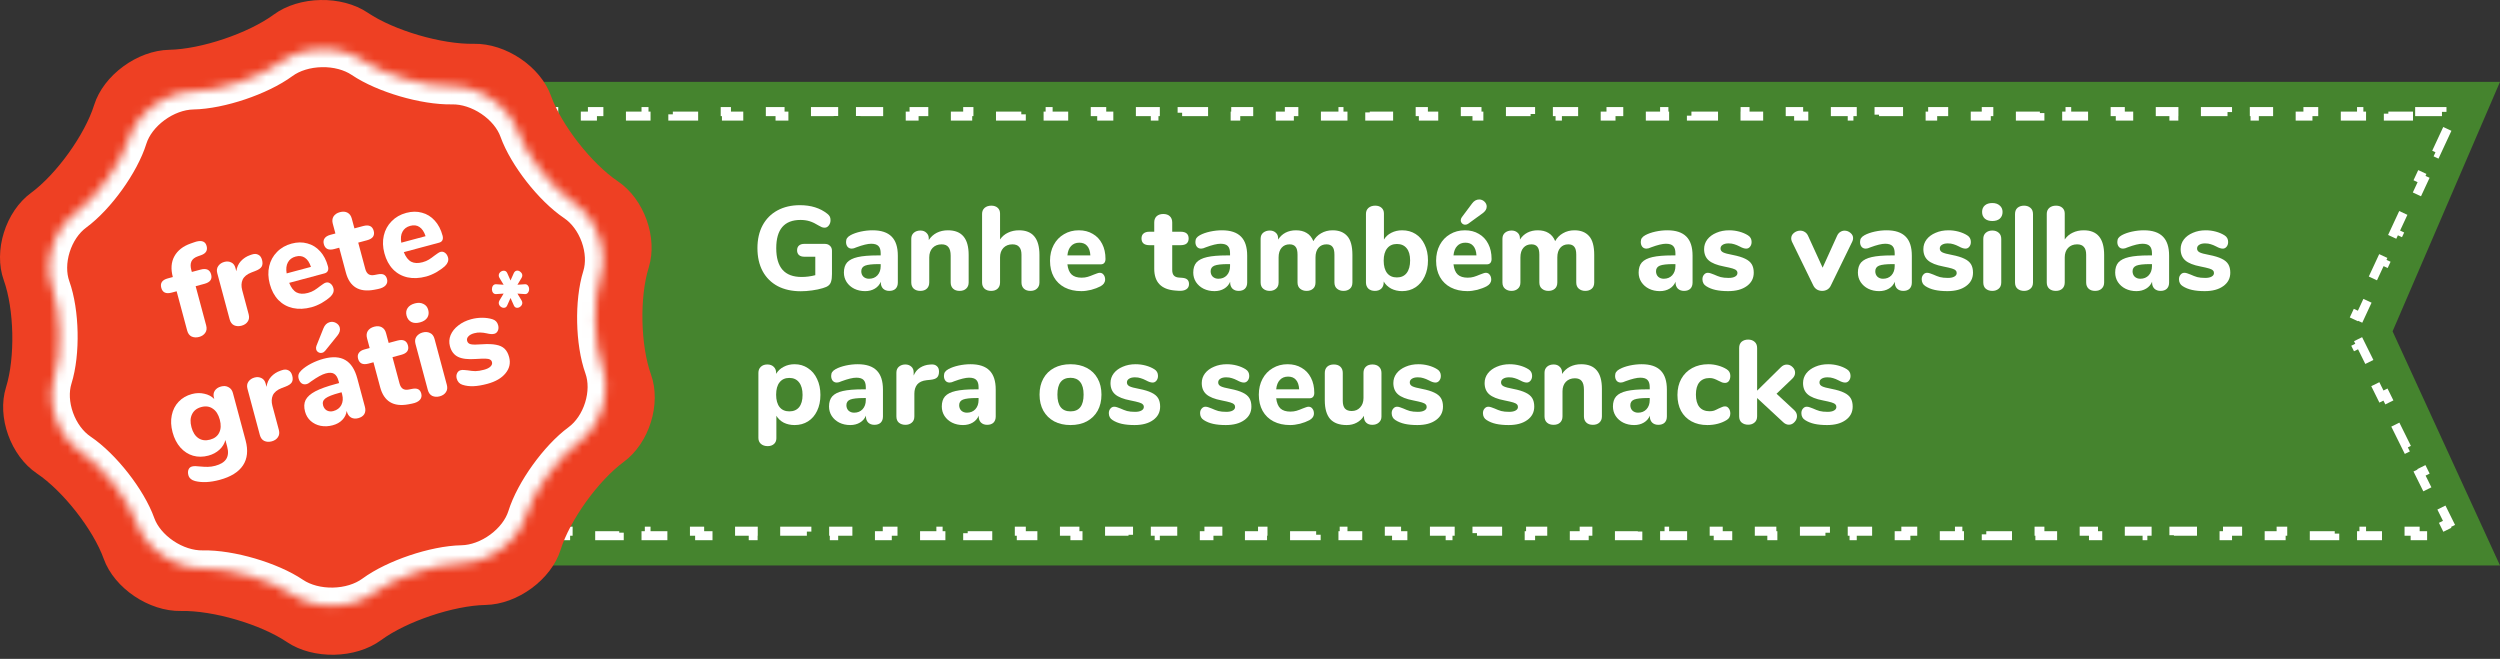 <svg width="277" height="73" viewBox="0 0 277 73" fill="none" xmlns="http://www.w3.org/2000/svg">
<rect x="0" y="0" width="277" height="73" fill="#333333" stroke="none"/>
<path d="M32.152 9.068H277L265.098 36.712L277 62.655H32.152V9.068Z" fill="#45842E"/>
<path d="M267.599 12.366H270.569V12.866H271.27L270.896 13.671L271.35 13.881L269.942 16.912L269.489 16.701L268.081 19.731L268.534 19.942L267.127 22.972L266.673 22.761L265.266 25.791L265.719 26.002L264.311 29.032L263.858 28.822L262.45 31.852L262.904 32.062L261.496 35.093L261.043 34.882L260.339 36.397L260.238 36.614L260.344 36.83L261.048 38.251L261.496 38.029L262.904 40.873L262.456 41.095L263.863 43.939L264.311 43.717L265.719 46.561L265.271 46.782L266.679 49.626L267.127 49.404L268.534 52.248L268.086 52.47L269.494 55.313L269.942 55.092L271.35 57.935L270.902 58.157L271.248 58.857H270.568V59.357H267.599V58.857H264.629V59.357H261.659V58.857H258.689V59.357H255.719V58.857H252.749V59.357H249.779V58.857H246.809V59.357H243.839V58.857H240.869V59.357H237.899V58.857H234.929V59.357H231.959V58.857H228.989V59.357H226.019V58.857H223.049V59.357H220.079V58.857H217.109V59.357H214.139V58.857H211.169V59.357H208.199V58.857H205.229V59.357H202.259V58.857H199.289V59.357H196.319V58.857H193.349V59.357H190.379V58.857H187.409V59.357H184.439V58.857H181.469V59.357H178.499V58.857H175.529V59.357H172.559V58.857H169.589V59.357H166.62V58.857H163.65V59.357H160.68V58.857H157.71V59.357H154.74V58.857H151.77V59.357H148.8V58.857H145.83V59.357H142.86V58.857H139.89V59.357H136.92V58.857H133.95V59.357H130.98V58.857H128.01V59.357H125.04V58.857H122.07V59.357H119.1V58.857H116.13V59.357H113.16V58.857H110.19V59.357H107.22V58.857H104.25V59.357H101.28V58.857H98.31V59.357H95.34V58.857H92.37V59.357H89.4V58.857H86.43V59.357H83.46V58.857H80.49V59.357H77.52V58.857H74.55V59.357H71.58V58.857H68.611V59.357H65.641V58.857H62.67V59.357H59.701V58.857H56.731V59.357H53.761V58.857H50.791V59.357H47.821V58.857H44.851V59.357H41.881V58.857H40.896V57.889H40.396V54.952H40.896V52.015H40.396V49.078H40.896V46.141H40.396V43.204H40.896V40.267H40.396V37.33H40.896V34.393H40.396V31.456H40.896V28.519H40.396V25.582H40.896V22.645H40.396V19.709H40.896V16.772H40.396V13.835H40.896V12.866H41.881V12.366H44.851V12.866H47.821V12.366H50.791V12.866H53.761V12.366H56.731V12.866H59.701V12.366H62.671V12.866H65.641V12.366H68.611V12.866H71.581V12.366H74.55V12.866H77.52V12.366H80.49V12.866H83.46V12.366H86.43V12.866H89.4V12.366H92.37V12.866H95.34V12.366H98.31V12.866H101.28V12.366H104.25V12.866H107.22V12.366H110.19V12.866H113.16V12.366H116.13V12.866H119.1V12.366H122.07V12.866H125.04V12.366H128.01V12.866H130.98V12.366H133.95V12.866H136.92V12.366H139.89V12.866H142.86V12.366H145.83V12.866H148.8V12.366H151.77V12.866H154.74V12.366H157.71V12.866H160.68V12.366H163.65V12.866H166.62V12.366H169.589V12.866H172.559V12.366H175.529V12.866H178.499V12.366H181.469V12.866H184.439V12.366H187.409V12.866H190.379V12.366H193.349V12.866H196.319V12.366H199.289V12.866H202.259V12.366H205.229V12.866H208.199V12.366H211.169V12.866H214.139V12.366H217.109V12.866H220.079V12.366H223.049V12.866H226.019V12.366H228.989V12.866H231.959V12.366H234.929V12.866H237.899V12.366H240.869V12.866H243.839V12.366H246.809V12.866H249.779V12.366H252.749V12.866H255.719V12.366H258.689V12.866H261.659V12.366H264.629V12.866H267.599V12.366Z" stroke="white" stroke-dasharray="3 3"/>
<path d="M91.377 27.021C91.623 27.021 91.817 27.091 91.957 27.232C92.107 27.364 92.182 27.548 92.182 27.786V30.358C92.182 30.71 92.151 30.982 92.089 31.176C92.037 31.369 91.94 31.523 91.799 31.637C91.659 31.752 91.447 31.848 91.166 31.927C90.823 32.033 90.427 32.117 89.979 32.178C89.539 32.24 89.121 32.27 88.726 32.27C87.741 32.27 86.888 32.081 86.167 31.703C85.446 31.316 84.892 30.767 84.505 30.054C84.118 29.333 83.924 28.48 83.924 27.495C83.924 26.528 84.114 25.688 84.492 24.976C84.879 24.255 85.428 23.701 86.14 23.314C86.853 22.927 87.684 22.734 88.633 22.734C89.856 22.734 90.867 23.05 91.667 23.683C91.799 23.789 91.891 23.895 91.944 24C91.997 24.105 92.023 24.237 92.023 24.396C92.023 24.624 91.957 24.822 91.826 24.989C91.702 25.148 91.553 25.227 91.377 25.227C91.263 25.227 91.157 25.209 91.061 25.174C90.972 25.139 90.863 25.082 90.731 25.003C90.361 24.774 90.023 24.611 89.715 24.514C89.407 24.418 89.069 24.369 88.699 24.369C86.906 24.369 86.008 25.411 86.008 27.495C86.008 28.568 86.242 29.369 86.708 29.896C87.174 30.424 87.877 30.688 88.818 30.688C89.328 30.688 89.834 30.622 90.335 30.49V28.445H89.121C88.867 28.445 88.669 28.384 88.528 28.261C88.387 28.137 88.317 27.962 88.317 27.733C88.317 27.504 88.387 27.328 88.528 27.205C88.669 27.082 88.867 27.021 89.121 27.021H91.377Z" fill="white"/>
<path d="M96.683 25.517C97.633 25.517 98.337 25.75 98.794 26.216C99.251 26.673 99.48 27.377 99.48 28.326V31.308C99.48 31.598 99.396 31.826 99.229 31.993C99.062 32.152 98.829 32.231 98.53 32.231C98.249 32.231 98.02 32.147 97.844 31.98C97.677 31.804 97.594 31.58 97.594 31.308V31.215C97.462 31.541 97.242 31.796 96.934 31.98C96.626 32.165 96.266 32.257 95.852 32.257C95.413 32.257 95.013 32.169 94.652 31.993C94.3 31.818 94.019 31.571 93.808 31.255C93.606 30.938 93.504 30.587 93.504 30.2C93.504 29.725 93.623 29.351 93.861 29.078C94.107 28.806 94.498 28.608 95.034 28.485C95.571 28.362 96.305 28.3 97.237 28.3H97.58V28.063C97.58 27.693 97.497 27.425 97.33 27.258C97.171 27.091 96.903 27.007 96.525 27.007C96.147 27.007 95.602 27.139 94.889 27.403C94.687 27.5 94.516 27.548 94.375 27.548C94.181 27.548 94.028 27.482 93.913 27.35C93.799 27.21 93.742 27.029 93.742 26.81C93.742 26.634 93.781 26.489 93.861 26.374C93.94 26.26 94.067 26.154 94.243 26.058C94.551 25.891 94.925 25.759 95.364 25.662C95.813 25.565 96.252 25.517 96.683 25.517ZM96.288 30.885C96.674 30.885 96.987 30.758 97.224 30.503C97.462 30.239 97.58 29.901 97.58 29.487V29.263H97.356C96.644 29.263 96.142 29.32 95.852 29.434C95.571 29.549 95.43 29.756 95.43 30.054C95.43 30.301 95.509 30.503 95.668 30.661C95.835 30.811 96.041 30.885 96.288 30.885Z" fill="white"/>
<path d="M105.032 25.517C105.805 25.517 106.381 25.746 106.76 26.203C107.138 26.651 107.327 27.333 107.327 28.247V31.294C107.327 31.584 107.234 31.813 107.05 31.98C106.874 32.147 106.632 32.231 106.324 32.231C106.016 32.231 105.775 32.147 105.599 31.98C105.423 31.813 105.335 31.584 105.335 31.294V28.34C105.335 27.9 105.251 27.579 105.084 27.377C104.926 27.174 104.675 27.073 104.332 27.073C103.919 27.073 103.585 27.205 103.33 27.469C103.084 27.733 102.961 28.085 102.961 28.524V31.294C102.961 31.584 102.873 31.813 102.697 31.98C102.521 32.147 102.279 32.231 101.971 32.231C101.664 32.231 101.417 32.147 101.233 31.98C101.057 31.813 100.969 31.584 100.969 31.294V26.453C100.969 26.181 101.061 25.961 101.246 25.794C101.439 25.627 101.686 25.543 101.985 25.543C102.257 25.543 102.477 25.627 102.644 25.794C102.82 25.952 102.908 26.159 102.908 26.414V26.599C103.137 26.247 103.431 25.979 103.792 25.794C104.161 25.609 104.574 25.517 105.032 25.517Z" fill="white"/>
<path d="M112.916 25.517C114.42 25.517 115.171 26.427 115.171 28.247V31.294C115.171 31.584 115.079 31.813 114.894 31.98C114.719 32.147 114.477 32.231 114.169 32.231C113.861 32.231 113.619 32.147 113.443 31.98C113.268 31.813 113.18 31.584 113.18 31.294V28.221C113.18 27.834 113.096 27.548 112.929 27.364C112.771 27.17 112.52 27.073 112.177 27.073C111.764 27.073 111.43 27.205 111.175 27.469C110.929 27.733 110.805 28.085 110.805 28.524V31.294C110.805 31.584 110.717 31.813 110.542 31.98C110.366 32.147 110.124 32.231 109.816 32.231C109.508 32.231 109.262 32.147 109.077 31.98C108.902 31.813 108.814 31.584 108.814 31.294V23.697C108.814 23.424 108.906 23.204 109.091 23.037C109.284 22.87 109.535 22.787 109.842 22.787C110.133 22.787 110.366 22.866 110.542 23.024C110.717 23.182 110.805 23.393 110.805 23.657V26.533C111.034 26.198 111.329 25.948 111.689 25.781C112.05 25.605 112.459 25.517 112.916 25.517Z" fill="white"/>
<path d="M121.855 30.226C122.031 30.226 122.172 30.296 122.277 30.437C122.392 30.578 122.449 30.758 122.449 30.978C122.449 31.127 122.405 31.268 122.317 31.4C122.229 31.523 122.106 31.628 121.948 31.716C121.649 31.875 121.301 32.007 120.906 32.112C120.51 32.209 120.145 32.257 119.811 32.257C119.107 32.257 118.492 32.121 117.964 31.848C117.445 31.576 117.045 31.189 116.764 30.688C116.482 30.178 116.342 29.58 116.342 28.894C116.342 28.234 116.478 27.649 116.751 27.139C117.023 26.629 117.401 26.234 117.885 25.952C118.369 25.662 118.918 25.517 119.534 25.517C120.123 25.517 120.637 25.649 121.077 25.913C121.526 26.168 121.873 26.537 122.119 27.021C122.365 27.495 122.489 28.054 122.489 28.696C122.489 28.889 122.44 29.039 122.343 29.144C122.256 29.241 122.128 29.289 121.961 29.289H118.268C118.329 29.808 118.487 30.186 118.742 30.424C118.997 30.652 119.362 30.767 119.837 30.767C120.092 30.767 120.321 30.736 120.523 30.674C120.725 30.613 120.95 30.529 121.196 30.424C121.319 30.371 121.438 30.327 121.552 30.292C121.666 30.248 121.767 30.226 121.855 30.226ZM119.587 26.889C119.209 26.889 118.905 27.012 118.676 27.258C118.448 27.495 118.312 27.843 118.268 28.3H120.813C120.787 27.834 120.668 27.482 120.457 27.245C120.255 27.007 119.965 26.889 119.587 26.889Z" fill="white"/>
<path d="M130.977 30.78C131.24 30.797 131.434 30.863 131.557 30.978C131.68 31.092 131.742 31.259 131.742 31.479C131.742 31.734 131.641 31.927 131.438 32.059C131.236 32.191 130.946 32.244 130.568 32.218L130.198 32.191C128.659 32.068 127.89 31.264 127.89 29.777V27.166H127.362C127.072 27.166 126.852 27.104 126.703 26.981C126.553 26.849 126.479 26.665 126.479 26.427C126.479 26.181 126.553 25.996 126.703 25.873C126.852 25.741 127.072 25.675 127.362 25.675H127.89V24.646C127.89 24.356 127.978 24.128 128.154 23.96C128.339 23.793 128.585 23.71 128.893 23.71C129.2 23.71 129.442 23.793 129.618 23.96C129.794 24.128 129.882 24.356 129.882 24.646V25.675H130.805C131.403 25.675 131.702 25.926 131.702 26.427C131.702 26.665 131.627 26.849 131.478 26.981C131.328 27.104 131.104 27.166 130.805 27.166H129.882V29.922C129.882 30.186 129.943 30.389 130.066 30.529C130.19 30.661 130.37 30.736 130.607 30.753L130.977 30.78Z" fill="white"/>
<path d="M135.392 25.517C136.341 25.517 137.045 25.75 137.502 26.216C137.959 26.673 138.188 27.377 138.188 28.326V31.308C138.188 31.598 138.105 31.826 137.937 31.993C137.77 32.152 137.537 32.231 137.238 32.231C136.957 32.231 136.728 32.147 136.552 31.98C136.385 31.804 136.302 31.58 136.302 31.308V31.215C136.17 31.541 135.95 31.796 135.642 31.98C135.335 32.165 134.974 32.257 134.561 32.257C134.121 32.257 133.721 32.169 133.36 31.993C133.009 31.818 132.727 31.571 132.516 31.255C132.314 30.938 132.213 30.587 132.213 30.2C132.213 29.725 132.332 29.351 132.569 29.078C132.815 28.806 133.206 28.608 133.743 28.485C134.279 28.362 135.014 28.3 135.946 28.3H136.289V28.063C136.289 27.693 136.205 27.425 136.038 27.258C135.88 27.091 135.612 27.007 135.233 27.007C134.855 27.007 134.31 27.139 133.598 27.403C133.396 27.5 133.224 27.548 133.083 27.548C132.89 27.548 132.736 27.482 132.622 27.35C132.507 27.21 132.45 27.029 132.45 26.81C132.45 26.634 132.49 26.489 132.569 26.374C132.648 26.26 132.776 26.154 132.951 26.058C133.259 25.891 133.633 25.759 134.073 25.662C134.521 25.565 134.961 25.517 135.392 25.517ZM134.996 30.885C135.383 30.885 135.695 30.758 135.933 30.503C136.17 30.239 136.289 29.901 136.289 29.487V29.263H136.064C135.352 29.263 134.851 29.32 134.561 29.434C134.279 29.549 134.139 29.756 134.139 30.054C134.139 30.301 134.218 30.503 134.376 30.661C134.543 30.811 134.75 30.885 134.996 30.885Z" fill="white"/>
<path d="M147.658 25.517C148.361 25.517 148.902 25.732 149.28 26.163C149.658 26.585 149.847 27.28 149.847 28.247V31.294C149.847 31.602 149.755 31.835 149.57 31.993C149.385 32.152 149.148 32.231 148.858 32.231C148.576 32.231 148.339 32.152 148.146 31.993C147.952 31.835 147.855 31.602 147.855 31.294V28.221C147.855 27.799 147.781 27.504 147.631 27.337C147.49 27.161 147.271 27.073 146.972 27.073C146.602 27.073 146.308 27.201 146.088 27.456C145.868 27.711 145.758 28.067 145.758 28.524V31.294C145.758 31.602 145.666 31.835 145.481 31.993C145.296 32.152 145.059 32.231 144.769 32.231C144.487 32.231 144.25 32.152 144.057 31.993C143.863 31.835 143.766 31.602 143.766 31.294V28.221C143.766 27.799 143.692 27.504 143.542 27.337C143.401 27.161 143.182 27.073 142.883 27.073C142.513 27.073 142.219 27.201 141.999 27.456C141.779 27.711 141.669 28.067 141.669 28.524V31.294C141.669 31.602 141.572 31.835 141.379 31.993C141.194 32.152 140.961 32.231 140.68 32.231C140.398 32.231 140.161 32.152 139.967 31.993C139.774 31.835 139.677 31.602 139.677 31.294V26.453C139.677 26.163 139.774 25.939 139.967 25.781C140.17 25.622 140.412 25.543 140.693 25.543C140.957 25.543 141.177 25.622 141.352 25.781C141.528 25.93 141.616 26.141 141.616 26.414V26.546C141.827 26.212 142.1 25.957 142.434 25.781C142.777 25.605 143.164 25.517 143.595 25.517C144.061 25.517 144.452 25.614 144.769 25.807C145.094 25.992 145.345 26.295 145.521 26.717C145.723 26.348 146.009 26.058 146.378 25.847C146.756 25.627 147.183 25.517 147.658 25.517Z" fill="white"/>
<path d="M155.358 25.517C155.92 25.517 156.417 25.653 156.848 25.926C157.279 26.198 157.613 26.59 157.851 27.1C158.097 27.601 158.22 28.186 158.22 28.854C158.22 29.522 158.097 30.116 157.851 30.635C157.613 31.145 157.275 31.545 156.835 31.835C156.404 32.117 155.912 32.257 155.358 32.257C154.909 32.257 154.505 32.165 154.144 31.98C153.784 31.787 153.507 31.523 153.313 31.189V31.294C153.313 31.576 153.225 31.804 153.049 31.98C152.873 32.147 152.636 32.231 152.337 32.231C152.038 32.231 151.796 32.147 151.612 31.98C151.436 31.804 151.348 31.576 151.348 31.294V23.697C151.348 23.424 151.44 23.204 151.625 23.037C151.818 22.87 152.069 22.787 152.377 22.787C152.667 22.787 152.9 22.866 153.076 23.024C153.252 23.182 153.34 23.393 153.34 23.657V26.546C153.533 26.22 153.806 25.97 154.157 25.794C154.518 25.609 154.918 25.517 155.358 25.517ZM154.777 30.74C155.243 30.74 155.604 30.578 155.859 30.252C156.114 29.918 156.241 29.452 156.241 28.854C156.241 28.265 156.114 27.817 155.859 27.509C155.604 27.192 155.243 27.034 154.777 27.034C154.311 27.034 153.951 27.197 153.696 27.522C153.441 27.838 153.313 28.291 153.313 28.881C153.313 29.479 153.441 29.94 153.696 30.265C153.951 30.582 154.311 30.74 154.777 30.74Z" fill="white"/>
<path d="M164.634 30.226C164.81 30.226 164.951 30.296 165.056 30.437C165.171 30.578 165.228 30.758 165.228 30.978C165.228 31.127 165.184 31.268 165.096 31.4C165.008 31.523 164.885 31.628 164.727 31.716C164.428 31.875 164.08 32.007 163.685 32.112C163.289 32.209 162.924 32.257 162.59 32.257C161.886 32.257 161.271 32.121 160.743 31.848C160.224 31.576 159.824 31.189 159.543 30.688C159.261 30.178 159.121 29.58 159.121 28.894C159.121 28.234 159.257 27.649 159.53 27.139C159.802 26.629 160.18 26.234 160.664 25.952C161.148 25.662 161.697 25.517 162.313 25.517C162.902 25.517 163.416 25.649 163.856 25.913C164.305 26.168 164.652 26.537 164.898 27.021C165.144 27.495 165.267 28.054 165.267 28.696C165.267 28.889 165.219 29.039 165.122 29.144C165.034 29.241 164.907 29.289 164.74 29.289H161.046C161.108 29.808 161.266 30.186 161.521 30.424C161.776 30.652 162.141 30.767 162.616 30.767C162.871 30.767 163.1 30.736 163.302 30.674C163.504 30.613 163.729 30.529 163.975 30.424C164.098 30.371 164.217 30.327 164.331 30.292C164.445 30.248 164.546 30.226 164.634 30.226ZM162.366 26.889C161.987 26.889 161.684 27.012 161.455 27.258C161.227 27.495 161.09 27.843 161.046 28.3H163.592C163.566 27.834 163.447 27.482 163.236 27.245C163.034 27.007 162.744 26.889 162.366 26.889ZM162.695 24.778C162.59 24.857 162.475 24.897 162.352 24.897C162.212 24.897 162.093 24.849 161.996 24.752C161.899 24.655 161.851 24.541 161.851 24.409C161.851 24.295 161.891 24.18 161.97 24.066L163.104 22.549C163.324 22.25 163.588 22.101 163.896 22.101C164.115 22.101 164.309 22.18 164.476 22.338C164.643 22.496 164.727 22.681 164.727 22.892C164.727 23.156 164.586 23.393 164.305 23.604L162.695 24.778Z" fill="white"/>
<path d="M174.451 25.517C175.154 25.517 175.695 25.732 176.073 26.163C176.451 26.585 176.64 27.28 176.64 28.247V31.294C176.64 31.602 176.548 31.835 176.363 31.993C176.179 32.152 175.941 32.231 175.651 32.231C175.37 32.231 175.132 32.152 174.939 31.993C174.745 31.835 174.649 31.602 174.649 31.294V28.221C174.649 27.799 174.574 27.504 174.424 27.337C174.284 27.161 174.064 27.073 173.765 27.073C173.395 27.073 173.101 27.201 172.881 27.456C172.661 27.711 172.551 28.067 172.551 28.524V31.294C172.551 31.602 172.459 31.835 172.274 31.993C172.09 32.152 171.852 32.231 171.562 32.231C171.281 32.231 171.043 32.152 170.85 31.993C170.656 31.835 170.559 31.602 170.559 31.294V28.221C170.559 27.799 170.485 27.504 170.335 27.337C170.195 27.161 169.975 27.073 169.676 27.073C169.306 27.073 169.012 27.201 168.792 27.456C168.572 27.711 168.462 28.067 168.462 28.524V31.294C168.462 31.602 168.365 31.835 168.172 31.993C167.987 32.152 167.754 32.231 167.473 32.231C167.192 32.231 166.954 32.152 166.761 31.993C166.567 31.835 166.47 31.602 166.47 31.294V26.453C166.47 26.163 166.567 25.939 166.761 25.781C166.963 25.622 167.205 25.543 167.486 25.543C167.75 25.543 167.97 25.622 168.146 25.781C168.321 25.93 168.409 26.141 168.409 26.414V26.546C168.62 26.212 168.893 25.957 169.227 25.781C169.57 25.605 169.957 25.517 170.388 25.517C170.854 25.517 171.245 25.614 171.562 25.807C171.887 25.992 172.138 26.295 172.314 26.717C172.516 26.348 172.802 26.058 173.171 25.847C173.549 25.627 173.976 25.517 174.451 25.517Z" fill="white"/>
<path d="M184.74 25.517C185.69 25.517 186.393 25.75 186.851 26.216C187.308 26.673 187.536 27.377 187.536 28.326V31.308C187.536 31.598 187.453 31.826 187.286 31.993C187.119 32.152 186.886 32.231 186.587 32.231C186.305 32.231 186.077 32.147 185.901 31.98C185.734 31.804 185.65 31.58 185.65 31.308V31.215C185.518 31.541 185.298 31.796 184.991 31.98C184.683 32.165 184.322 32.257 183.909 32.257C183.469 32.257 183.069 32.169 182.709 31.993C182.357 31.818 182.076 31.571 181.865 31.255C181.662 30.938 181.561 30.587 181.561 30.2C181.561 29.725 181.68 29.351 181.917 29.078C182.164 28.806 182.555 28.608 183.091 28.485C183.628 28.362 184.362 28.3 185.294 28.3H185.637V28.063C185.637 27.693 185.553 27.425 185.386 27.258C185.228 27.091 184.96 27.007 184.582 27.007C184.204 27.007 183.658 27.139 182.946 27.403C182.744 27.5 182.572 27.548 182.432 27.548C182.238 27.548 182.084 27.482 181.97 27.35C181.856 27.21 181.799 27.029 181.799 26.81C181.799 26.634 181.838 26.489 181.917 26.374C181.996 26.26 182.124 26.154 182.3 26.058C182.608 25.891 182.981 25.759 183.421 25.662C183.869 25.565 184.309 25.517 184.74 25.517ZM184.344 30.885C184.731 30.885 185.043 30.758 185.281 30.503C185.518 30.239 185.637 29.901 185.637 29.487V29.263H185.413C184.7 29.263 184.199 29.32 183.909 29.434C183.628 29.549 183.487 29.756 183.487 30.054C183.487 30.301 183.566 30.503 183.724 30.661C183.891 30.811 184.098 30.885 184.344 30.885Z" fill="white"/>
<path d="M191.479 32.257C190.943 32.257 190.477 32.213 190.081 32.125C189.685 32.037 189.338 31.897 189.039 31.703C188.907 31.624 188.806 31.519 188.735 31.387C188.665 31.255 188.63 31.105 188.63 30.938C188.63 30.736 188.687 30.569 188.801 30.437C188.916 30.296 189.056 30.226 189.223 30.226C189.338 30.226 189.452 30.248 189.566 30.292C189.681 30.327 189.799 30.371 189.923 30.424C190.169 30.538 190.411 30.63 190.648 30.701C190.885 30.762 191.18 30.793 191.532 30.793C191.84 30.793 192.077 30.745 192.244 30.648C192.42 30.551 192.508 30.419 192.508 30.252C192.508 30.129 192.468 30.032 192.389 29.962C192.319 29.883 192.183 29.813 191.98 29.751C191.778 29.689 191.457 29.615 191.017 29.527C190.235 29.377 189.672 29.153 189.329 28.854C188.986 28.555 188.815 28.137 188.815 27.601C188.815 27.205 188.933 26.849 189.171 26.533C189.417 26.216 189.751 25.97 190.173 25.794C190.595 25.609 191.07 25.517 191.598 25.517C191.976 25.517 192.345 25.565 192.706 25.662C193.066 25.759 193.387 25.895 193.669 26.071C193.941 26.238 194.078 26.484 194.078 26.81C194.078 27.021 194.02 27.197 193.906 27.337C193.792 27.478 193.651 27.548 193.484 27.548C193.282 27.548 193.04 27.469 192.759 27.311C192.539 27.197 192.336 27.113 192.152 27.06C191.976 26.999 191.765 26.968 191.519 26.968C191.246 26.968 191.031 27.021 190.872 27.126C190.714 27.223 190.635 27.359 190.635 27.535C190.635 27.72 190.727 27.86 190.912 27.957C191.097 28.054 191.453 28.151 191.98 28.247C192.569 28.362 193.031 28.502 193.365 28.669C193.699 28.828 193.941 29.03 194.091 29.276C194.24 29.522 194.315 29.835 194.315 30.213C194.315 30.837 194.056 31.334 193.537 31.703C193.027 32.073 192.341 32.257 191.479 32.257Z" fill="white"/>
<path d="M203.556 26.11C203.644 25.926 203.759 25.79 203.899 25.702C204.049 25.605 204.207 25.556 204.374 25.556C204.62 25.556 204.84 25.64 205.034 25.807C205.227 25.965 205.324 26.159 205.324 26.387C205.324 26.519 205.293 26.647 205.231 26.77L202.857 31.637C202.769 31.831 202.637 31.98 202.461 32.086C202.286 32.182 202.097 32.231 201.894 32.231C201.692 32.231 201.503 32.182 201.327 32.086C201.151 31.98 201.015 31.831 200.918 31.637L198.544 26.77C198.491 26.647 198.465 26.528 198.465 26.414C198.465 26.176 198.566 25.974 198.768 25.807C198.979 25.64 199.212 25.556 199.467 25.556C199.652 25.556 199.819 25.605 199.968 25.702C200.118 25.79 200.237 25.926 200.325 26.11L201.947 29.659L203.556 26.11Z" fill="white"/>
<path d="M209.034 25.517C209.984 25.517 210.687 25.75 211.145 26.216C211.602 26.673 211.831 27.377 211.831 28.326V31.308C211.831 31.598 211.747 31.826 211.58 31.993C211.413 32.152 211.18 32.231 210.881 32.231C210.6 32.231 210.371 32.147 210.195 31.98C210.028 31.804 209.944 31.58 209.944 31.308V31.215C209.812 31.541 209.593 31.796 209.285 31.98C208.977 32.165 208.617 32.257 208.203 32.257C207.764 32.257 207.363 32.169 207.003 31.993C206.651 31.818 206.37 31.571 206.159 31.255C205.956 30.938 205.855 30.587 205.855 30.2C205.855 29.725 205.974 29.351 206.211 29.078C206.458 28.806 206.849 28.608 207.385 28.485C207.922 28.362 208.656 28.3 209.588 28.3H209.931V28.063C209.931 27.693 209.848 27.425 209.681 27.258C209.522 27.091 209.254 27.007 208.876 27.007C208.498 27.007 207.953 27.139 207.24 27.403C207.038 27.5 206.867 27.548 206.726 27.548C206.532 27.548 206.379 27.482 206.264 27.35C206.15 27.21 206.093 27.029 206.093 26.81C206.093 26.634 206.132 26.489 206.211 26.374C206.291 26.26 206.418 26.154 206.594 26.058C206.902 25.891 207.276 25.759 207.715 25.662C208.164 25.565 208.603 25.517 209.034 25.517ZM208.639 30.885C209.025 30.885 209.338 30.758 209.575 30.503C209.812 30.239 209.931 29.901 209.931 29.487V29.263H209.707C208.995 29.263 208.493 29.32 208.203 29.434C207.922 29.549 207.781 29.756 207.781 30.054C207.781 30.301 207.86 30.503 208.019 30.661C208.186 30.811 208.392 30.885 208.639 30.885Z" fill="white"/>
<path d="M215.773 32.257C215.237 32.257 214.771 32.213 214.375 32.125C213.979 32.037 213.632 31.897 213.333 31.703C213.201 31.624 213.1 31.519 213.03 31.387C212.959 31.255 212.924 31.105 212.924 30.938C212.924 30.736 212.981 30.569 213.096 30.437C213.21 30.296 213.351 30.226 213.518 30.226C213.632 30.226 213.746 30.248 213.861 30.292C213.975 30.327 214.094 30.371 214.217 30.424C214.463 30.538 214.705 30.63 214.942 30.701C215.18 30.762 215.474 30.793 215.826 30.793C216.134 30.793 216.371 30.745 216.538 30.648C216.714 30.551 216.802 30.419 216.802 30.252C216.802 30.129 216.763 30.032 216.683 29.962C216.613 29.883 216.477 29.813 216.274 29.751C216.072 29.689 215.751 29.615 215.312 29.527C214.529 29.377 213.966 29.153 213.623 28.854C213.28 28.555 213.109 28.137 213.109 27.601C213.109 27.205 213.227 26.849 213.465 26.533C213.711 26.216 214.045 25.97 214.467 25.794C214.889 25.609 215.364 25.517 215.892 25.517C216.27 25.517 216.639 25.565 217 25.662C217.36 25.759 217.681 25.895 217.963 26.071C218.235 26.238 218.372 26.484 218.372 26.81C218.372 27.021 218.315 27.197 218.2 27.337C218.086 27.478 217.945 27.548 217.778 27.548C217.576 27.548 217.334 27.469 217.053 27.311C216.833 27.197 216.631 27.113 216.446 27.06C216.27 26.999 216.059 26.968 215.813 26.968C215.54 26.968 215.325 27.021 215.166 27.126C215.008 27.223 214.929 27.359 214.929 27.535C214.929 27.72 215.021 27.86 215.206 27.957C215.391 28.054 215.747 28.151 216.274 28.247C216.864 28.362 217.325 28.502 217.659 28.669C217.994 28.828 218.235 29.03 218.385 29.276C218.534 29.522 218.609 29.835 218.609 30.213C218.609 30.837 218.35 31.334 217.831 31.703C217.321 32.073 216.635 32.257 215.773 32.257Z" fill="white"/>
<path d="M220.75 32.231C220.46 32.231 220.218 32.152 220.025 31.993C219.84 31.835 219.748 31.602 219.748 31.294V26.48C219.748 26.172 219.844 25.939 220.038 25.781C220.231 25.622 220.469 25.543 220.75 25.543C221.031 25.543 221.264 25.622 221.449 25.781C221.643 25.939 221.739 26.172 221.739 26.48V31.294C221.739 31.602 221.643 31.835 221.449 31.993C221.264 32.152 221.031 32.231 220.75 32.231ZM220.75 24.488C220.398 24.488 220.121 24.4 219.919 24.224C219.717 24.04 219.616 23.793 219.616 23.486C219.616 23.178 219.717 22.936 219.919 22.76C220.121 22.584 220.398 22.496 220.75 22.496C221.093 22.496 221.366 22.589 221.568 22.773C221.779 22.949 221.884 23.187 221.884 23.486C221.884 23.793 221.783 24.04 221.581 24.224C221.379 24.4 221.102 24.488 220.75 24.488Z" fill="white"/>
<path d="M224.267 32.231C223.976 32.231 223.735 32.152 223.541 31.993C223.357 31.835 223.264 31.602 223.264 31.294V23.723C223.264 23.415 223.357 23.182 223.541 23.024C223.735 22.866 223.976 22.787 224.267 22.787C224.548 22.787 224.781 22.866 224.966 23.024C225.159 23.182 225.256 23.415 225.256 23.723V31.294C225.256 31.602 225.159 31.835 224.966 31.993C224.781 32.152 224.548 32.231 224.267 32.231Z" fill="white"/>
<path d="M230.883 25.517C232.387 25.517 233.139 26.427 233.139 28.247V31.294C233.139 31.584 233.046 31.813 232.862 31.98C232.686 32.147 232.444 32.231 232.136 32.231C231.828 32.231 231.587 32.147 231.411 31.98C231.235 31.813 231.147 31.584 231.147 31.294V28.221C231.147 27.834 231.063 27.548 230.896 27.364C230.738 27.17 230.487 27.073 230.144 27.073C229.731 27.073 229.397 27.205 229.142 27.469C228.896 27.733 228.773 28.085 228.773 28.524V31.294C228.773 31.584 228.685 31.813 228.509 31.98C228.333 32.147 228.091 32.231 227.783 32.231C227.475 32.231 227.229 32.147 227.045 31.98C226.869 31.813 226.781 31.584 226.781 31.294V23.697C226.781 23.424 226.873 23.204 227.058 23.037C227.251 22.87 227.502 22.787 227.81 22.787C228.1 22.787 228.333 22.866 228.509 23.024C228.685 23.182 228.773 23.393 228.773 23.657V26.533C229.001 26.198 229.296 25.948 229.656 25.781C230.017 25.605 230.426 25.517 230.883 25.517Z" fill="white"/>
<path d="M237.541 25.517C238.49 25.517 239.194 25.75 239.651 26.216C240.108 26.673 240.337 27.377 240.337 28.326V31.308C240.337 31.598 240.253 31.826 240.086 31.993C239.919 32.152 239.686 32.231 239.387 32.231C239.106 32.231 238.877 32.147 238.701 31.98C238.534 31.804 238.451 31.58 238.451 31.308V31.215C238.319 31.541 238.099 31.796 237.791 31.98C237.483 32.165 237.123 32.257 236.71 32.257C236.27 32.257 235.87 32.169 235.509 31.993C235.158 31.818 234.876 31.571 234.665 31.255C234.463 30.938 234.362 30.587 234.362 30.2C234.362 29.725 234.48 29.351 234.718 29.078C234.964 28.806 235.355 28.608 235.892 28.485C236.428 28.362 237.162 28.3 238.095 28.3H238.438V28.063C238.438 27.693 238.354 27.425 238.187 27.258C238.029 27.091 237.76 27.007 237.382 27.007C237.004 27.007 236.459 27.139 235.747 27.403C235.544 27.5 235.373 27.548 235.232 27.548C235.039 27.548 234.885 27.482 234.771 27.35C234.656 27.21 234.599 27.029 234.599 26.81C234.599 26.634 234.639 26.489 234.718 26.374C234.797 26.26 234.924 26.154 235.1 26.058C235.408 25.891 235.782 25.759 236.222 25.662C236.67 25.565 237.11 25.517 237.541 25.517ZM237.145 30.885C237.532 30.885 237.844 30.758 238.081 30.503C238.319 30.239 238.438 29.901 238.438 29.487V29.263H238.213C237.501 29.263 237 29.32 236.71 29.434C236.428 29.549 236.288 29.756 236.288 30.054C236.288 30.301 236.367 30.503 236.525 30.661C236.692 30.811 236.899 30.885 237.145 30.885Z" fill="white"/>
<path d="M244.28 32.257C243.743 32.257 243.277 32.213 242.881 32.125C242.486 32.037 242.138 31.897 241.839 31.703C241.707 31.624 241.606 31.519 241.536 31.387C241.466 31.255 241.43 31.105 241.43 30.938C241.43 30.736 241.488 30.569 241.602 30.437C241.716 30.296 241.857 30.226 242.024 30.226C242.138 30.226 242.253 30.248 242.367 30.292C242.481 30.327 242.6 30.371 242.723 30.424C242.969 30.538 243.211 30.63 243.449 30.701C243.686 30.762 243.981 30.793 244.332 30.793C244.64 30.793 244.878 30.745 245.045 30.648C245.221 30.551 245.308 30.419 245.308 30.252C245.308 30.129 245.269 30.032 245.19 29.962C245.119 29.883 244.983 29.813 244.781 29.751C244.579 29.689 244.258 29.615 243.818 29.527C243.035 29.377 242.473 29.153 242.13 28.854C241.787 28.555 241.615 28.137 241.615 27.601C241.615 27.205 241.734 26.849 241.971 26.533C242.217 26.216 242.552 25.97 242.974 25.794C243.396 25.609 243.871 25.517 244.398 25.517C244.776 25.517 245.146 25.565 245.506 25.662C245.867 25.759 246.188 25.895 246.469 26.071C246.742 26.238 246.878 26.484 246.878 26.81C246.878 27.021 246.821 27.197 246.707 27.337C246.592 27.478 246.452 27.548 246.285 27.548C246.082 27.548 245.84 27.469 245.559 27.311C245.339 27.197 245.137 27.113 244.952 27.06C244.776 26.999 244.565 26.968 244.319 26.968C244.047 26.968 243.831 27.021 243.673 27.126C243.515 27.223 243.435 27.359 243.435 27.535C243.435 27.72 243.528 27.86 243.712 27.957C243.897 28.054 244.253 28.151 244.781 28.247C245.37 28.362 245.832 28.502 246.166 28.669C246.5 28.828 246.742 29.03 246.891 29.276C247.041 29.522 247.116 29.835 247.116 30.213C247.116 30.837 246.856 31.334 246.337 31.703C245.827 32.073 245.141 32.257 244.28 32.257Z" fill="white"/>
<path d="M88.04 40.356C88.594 40.356 89.086 40.501 89.517 40.791C89.957 41.073 90.295 41.473 90.533 41.992C90.779 42.502 90.902 43.091 90.902 43.759C90.902 44.428 90.779 45.017 90.533 45.527C90.295 46.028 89.961 46.415 89.53 46.688C89.1 46.96 88.603 47.096 88.04 47.096C87.6 47.096 87.2 47.009 86.84 46.833C86.488 46.648 86.215 46.393 86.022 46.068V48.561C86.022 48.825 85.934 49.035 85.758 49.194C85.582 49.352 85.349 49.431 85.059 49.431C84.751 49.431 84.5 49.348 84.307 49.181C84.122 49.014 84.03 48.794 84.03 48.521V41.319C84.03 41.038 84.118 40.813 84.294 40.646C84.478 40.471 84.72 40.383 85.019 40.383C85.318 40.383 85.556 40.471 85.731 40.646C85.907 40.813 85.995 41.038 85.995 41.319V41.425C86.189 41.09 86.466 40.831 86.826 40.646C87.187 40.453 87.591 40.356 88.04 40.356ZM87.46 45.58C87.925 45.58 88.286 45.426 88.541 45.118C88.796 44.801 88.924 44.349 88.924 43.759C88.924 43.161 88.796 42.7 88.541 42.374C88.286 42.04 87.925 41.873 87.46 41.873C86.993 41.873 86.633 42.036 86.378 42.361C86.123 42.678 85.995 43.135 85.995 43.733C85.995 44.322 86.123 44.779 86.378 45.105C86.633 45.421 86.993 45.58 87.46 45.58Z" fill="white"/>
<path d="M95.034 40.356C95.984 40.356 96.688 40.589 97.145 41.055C97.602 41.513 97.831 42.216 97.831 43.166V46.147C97.831 46.437 97.747 46.666 97.58 46.833C97.413 46.991 97.18 47.07 96.881 47.07C96.6 47.07 96.371 46.987 96.195 46.819C96.028 46.644 95.945 46.419 95.945 46.147V46.054C95.813 46.38 95.593 46.635 95.285 46.819C94.977 47.004 94.617 47.096 94.204 47.096C93.764 47.096 93.364 47.009 93.003 46.833C92.651 46.657 92.37 46.411 92.159 46.094C91.957 45.778 91.856 45.426 91.856 45.039C91.856 44.564 91.974 44.19 92.212 43.918C92.458 43.645 92.849 43.447 93.386 43.324C93.922 43.201 94.656 43.139 95.588 43.139H95.931V42.902C95.931 42.533 95.848 42.264 95.681 42.097C95.523 41.93 95.254 41.847 94.876 41.847C94.498 41.847 93.953 41.979 93.241 42.242C93.038 42.339 92.867 42.388 92.726 42.388C92.533 42.388 92.379 42.322 92.264 42.19C92.15 42.049 92.093 41.869 92.093 41.649C92.093 41.473 92.133 41.328 92.212 41.214C92.291 41.099 92.418 40.994 92.594 40.897C92.902 40.73 93.276 40.598 93.716 40.501C94.164 40.405 94.604 40.356 95.034 40.356ZM94.639 45.725C95.026 45.725 95.338 45.597 95.575 45.342C95.813 45.078 95.931 44.74 95.931 44.327V44.102H95.707C94.995 44.102 94.494 44.16 94.204 44.274C93.922 44.388 93.781 44.595 93.781 44.894C93.781 45.14 93.861 45.342 94.019 45.501C94.186 45.65 94.393 45.725 94.639 45.725Z" fill="white"/>
<path d="M103.185 40.383C103.449 40.365 103.655 40.427 103.805 40.567C103.963 40.699 104.042 40.901 104.042 41.174C104.042 41.464 103.972 41.68 103.831 41.82C103.691 41.961 103.44 42.049 103.079 42.084L102.684 42.124C102.2 42.176 101.848 42.335 101.628 42.599C101.417 42.862 101.312 43.201 101.312 43.614V46.134C101.312 46.441 101.215 46.674 101.022 46.833C100.837 46.991 100.604 47.07 100.323 47.07C100.032 47.07 99.791 46.991 99.597 46.833C99.412 46.674 99.32 46.441 99.32 46.134V41.293C99.32 41.002 99.417 40.778 99.61 40.62C99.804 40.462 100.037 40.383 100.309 40.383C100.573 40.383 100.793 40.462 100.969 40.62C101.145 40.77 101.233 40.981 101.233 41.253V41.609C101.391 41.231 101.628 40.941 101.945 40.739C102.27 40.536 102.622 40.422 103 40.396L103.185 40.383Z" fill="white"/>
<path d="M107.529 40.356C108.479 40.356 109.183 40.589 109.64 41.055C110.097 41.513 110.326 42.216 110.326 43.166V46.147C110.326 46.437 110.242 46.666 110.075 46.833C109.908 46.991 109.675 47.07 109.376 47.07C109.095 47.07 108.866 46.987 108.69 46.819C108.523 46.644 108.44 46.419 108.44 46.147V46.054C108.308 46.38 108.088 46.635 107.78 46.819C107.472 47.004 107.112 47.096 106.698 47.096C106.259 47.096 105.859 47.009 105.498 46.833C105.146 46.657 104.865 46.411 104.654 46.094C104.452 45.778 104.351 45.426 104.351 45.039C104.351 44.564 104.469 44.19 104.707 43.918C104.953 43.645 105.344 43.447 105.881 43.324C106.417 43.201 107.151 43.139 108.083 43.139H108.426V42.902C108.426 42.533 108.343 42.264 108.176 42.097C108.017 41.93 107.749 41.847 107.371 41.847C106.993 41.847 106.448 41.979 105.736 42.242C105.533 42.339 105.362 42.388 105.221 42.388C105.028 42.388 104.874 42.322 104.759 42.19C104.645 42.049 104.588 41.869 104.588 41.649C104.588 41.473 104.628 41.328 104.707 41.214C104.786 41.099 104.913 40.994 105.089 40.897C105.397 40.73 105.771 40.598 106.21 40.501C106.659 40.405 107.099 40.356 107.529 40.356ZM107.134 45.725C107.521 45.725 107.833 45.597 108.07 45.342C108.308 45.078 108.426 44.74 108.426 44.327V44.102H108.202C107.49 44.102 106.989 44.16 106.698 44.274C106.417 44.388 106.276 44.595 106.276 44.894C106.276 45.14 106.355 45.342 106.514 45.501C106.681 45.65 106.887 45.725 107.134 45.725Z" fill="white"/>
<path d="M118.612 47.096C117.926 47.096 117.324 46.96 116.805 46.688C116.286 46.406 115.886 46.015 115.605 45.514C115.323 45.004 115.182 44.406 115.182 43.72C115.182 43.034 115.323 42.44 115.605 41.939C115.886 41.429 116.286 41.038 116.805 40.765C117.324 40.492 117.926 40.356 118.612 40.356C119.298 40.356 119.9 40.492 120.419 40.765C120.938 41.038 121.338 41.429 121.619 41.939C121.901 42.44 122.042 43.034 122.042 43.72C122.042 44.406 121.901 45.004 121.619 45.514C121.338 46.015 120.938 46.406 120.419 46.688C119.9 46.96 119.298 47.096 118.612 47.096ZM118.612 45.58C119.579 45.58 120.063 44.96 120.063 43.72C120.063 43.095 119.935 42.629 119.68 42.322C119.434 42.014 119.078 41.86 118.612 41.86C117.645 41.86 117.161 42.48 117.161 43.72C117.161 44.96 117.645 45.58 118.612 45.58Z" fill="white"/>
<path d="M125.707 47.096C125.171 47.096 124.705 47.053 124.309 46.965C123.913 46.877 123.566 46.736 123.267 46.542C123.135 46.463 123.034 46.358 122.963 46.226C122.893 46.094 122.858 45.945 122.858 45.778C122.858 45.575 122.915 45.408 123.029 45.276C123.144 45.136 123.284 45.065 123.451 45.065C123.566 45.065 123.68 45.087 123.794 45.131C123.909 45.166 124.027 45.21 124.151 45.263C124.397 45.377 124.639 45.47 124.876 45.54C125.113 45.602 125.408 45.632 125.76 45.632C126.068 45.632 126.305 45.584 126.472 45.487C126.648 45.391 126.736 45.259 126.736 45.092C126.736 44.968 126.696 44.872 126.617 44.801C126.547 44.722 126.411 44.652 126.208 44.59C126.006 44.529 125.685 44.454 125.245 44.366C124.463 44.217 123.9 43.992 123.557 43.693C123.214 43.394 123.043 42.977 123.043 42.44C123.043 42.045 123.161 41.688 123.399 41.372C123.645 41.055 123.979 40.809 124.401 40.633C124.823 40.449 125.298 40.356 125.826 40.356C126.204 40.356 126.573 40.405 126.934 40.501C127.294 40.598 127.615 40.734 127.897 40.91C128.169 41.077 128.306 41.324 128.306 41.649C128.306 41.86 128.248 42.036 128.134 42.176C128.02 42.317 127.879 42.388 127.712 42.388C127.51 42.388 127.268 42.308 126.986 42.15C126.767 42.036 126.564 41.952 126.38 41.9C126.204 41.838 125.993 41.807 125.747 41.807C125.474 41.807 125.259 41.86 125.1 41.965C124.942 42.062 124.863 42.199 124.863 42.374C124.863 42.559 124.955 42.7 125.14 42.796C125.324 42.893 125.681 42.99 126.208 43.087C126.797 43.201 127.259 43.342 127.593 43.509C127.927 43.667 128.169 43.869 128.319 44.115C128.468 44.362 128.543 44.674 128.543 45.052C128.543 45.676 128.284 46.173 127.765 46.542C127.255 46.912 126.569 47.096 125.707 47.096Z" fill="white"/>
<path d="M135.819 47.096C135.282 47.096 134.816 47.053 134.421 46.965C134.025 46.877 133.678 46.736 133.379 46.542C133.247 46.463 133.146 46.358 133.075 46.226C133.005 46.094 132.97 45.945 132.97 45.778C132.97 45.575 133.027 45.408 133.141 45.276C133.256 45.136 133.396 45.065 133.563 45.065C133.678 45.065 133.792 45.087 133.906 45.131C134.021 45.166 134.139 45.21 134.262 45.263C134.509 45.377 134.75 45.47 134.988 45.54C135.225 45.602 135.52 45.632 135.872 45.632C136.179 45.632 136.417 45.584 136.584 45.487C136.76 45.391 136.848 45.259 136.848 45.092C136.848 44.968 136.808 44.872 136.729 44.801C136.659 44.722 136.522 44.652 136.32 44.59C136.118 44.529 135.797 44.454 135.357 44.366C134.575 44.217 134.012 43.992 133.669 43.693C133.326 43.394 133.154 42.977 133.154 42.44C133.154 42.045 133.273 41.688 133.511 41.372C133.757 41.055 134.091 40.809 134.513 40.633C134.935 40.449 135.41 40.356 135.938 40.356C136.316 40.356 136.685 40.405 137.046 40.501C137.406 40.598 137.727 40.734 138.008 40.91C138.281 41.077 138.417 41.324 138.417 41.649C138.417 41.86 138.36 42.036 138.246 42.176C138.132 42.317 137.991 42.388 137.824 42.388C137.622 42.388 137.38 42.308 137.098 42.15C136.878 42.036 136.676 41.952 136.492 41.9C136.316 41.838 136.105 41.807 135.858 41.807C135.586 41.807 135.37 41.86 135.212 41.965C135.054 42.062 134.975 42.199 134.975 42.374C134.975 42.559 135.067 42.7 135.252 42.796C135.436 42.893 135.792 42.99 136.32 43.087C136.909 43.201 137.371 43.342 137.705 43.509C138.039 43.667 138.281 43.869 138.431 44.115C138.58 44.362 138.655 44.674 138.655 45.052C138.655 45.676 138.395 46.173 137.877 46.542C137.367 46.912 136.681 47.096 135.819 47.096Z" fill="white"/>
<path d="M144.99 45.065C145.166 45.065 145.307 45.136 145.412 45.276C145.527 45.417 145.584 45.597 145.584 45.817C145.584 45.967 145.54 46.107 145.452 46.239C145.364 46.362 145.241 46.468 145.083 46.556C144.784 46.714 144.436 46.846 144.041 46.951C143.645 47.048 143.28 47.096 142.946 47.096C142.242 47.096 141.627 46.96 141.099 46.688C140.58 46.415 140.18 46.028 139.899 45.527C139.617 45.017 139.477 44.419 139.477 43.733C139.477 43.073 139.613 42.489 139.886 41.979C140.158 41.469 140.536 41.073 141.02 40.791C141.504 40.501 142.053 40.356 142.669 40.356C143.258 40.356 143.772 40.488 144.212 40.752C144.66 41.007 145.008 41.376 145.254 41.86C145.5 42.335 145.623 42.893 145.623 43.535C145.623 43.729 145.575 43.878 145.478 43.984C145.39 44.08 145.263 44.129 145.096 44.129H141.402C141.464 44.648 141.622 45.026 141.877 45.263C142.132 45.492 142.497 45.606 142.972 45.606C143.227 45.606 143.456 45.575 143.658 45.514C143.86 45.452 144.085 45.369 144.331 45.263C144.454 45.21 144.573 45.166 144.687 45.131C144.801 45.087 144.902 45.065 144.99 45.065ZM142.721 41.728C142.343 41.728 142.04 41.851 141.811 42.097C141.583 42.335 141.446 42.682 141.402 43.139H143.948C143.922 42.673 143.803 42.322 143.592 42.084C143.39 41.847 143.1 41.728 142.721 41.728Z" fill="white"/>
<path d="M152.063 40.383C152.371 40.383 152.613 40.466 152.789 40.633C152.973 40.8 153.066 41.029 153.066 41.319V46.16C153.066 46.433 152.969 46.653 152.775 46.819C152.591 46.987 152.349 47.07 152.05 47.07C151.768 47.07 151.544 46.991 151.377 46.833C151.21 46.674 151.127 46.463 151.127 46.2V46.068C150.924 46.402 150.656 46.657 150.322 46.833C149.997 47.009 149.627 47.096 149.214 47.096C148.396 47.096 147.785 46.872 147.38 46.424C146.985 45.967 146.787 45.281 146.787 44.366V41.319C146.787 41.029 146.875 40.8 147.051 40.633C147.235 40.466 147.482 40.383 147.789 40.383C148.097 40.383 148.339 40.466 148.515 40.633C148.691 40.8 148.779 41.029 148.779 41.319V44.406C148.779 44.793 148.858 45.078 149.016 45.263C149.183 45.448 149.434 45.54 149.768 45.54C150.155 45.54 150.467 45.408 150.704 45.144C150.951 44.88 151.074 44.533 151.074 44.102V41.319C151.074 41.029 151.162 40.8 151.338 40.633C151.513 40.466 151.755 40.383 152.063 40.383Z" fill="white"/>
<path d="M157.047 47.096C156.511 47.096 156.045 47.053 155.649 46.965C155.253 46.877 154.906 46.736 154.607 46.542C154.475 46.463 154.374 46.358 154.304 46.226C154.233 46.094 154.198 45.945 154.198 45.778C154.198 45.575 154.255 45.408 154.37 45.276C154.484 45.136 154.625 45.065 154.792 45.065C154.906 45.065 155.02 45.087 155.135 45.131C155.249 45.166 155.368 45.21 155.491 45.263C155.737 45.377 155.979 45.47 156.216 45.54C156.454 45.602 156.748 45.632 157.1 45.632C157.408 45.632 157.645 45.584 157.812 45.487C157.988 45.391 158.076 45.259 158.076 45.092C158.076 44.968 158.037 44.872 157.957 44.801C157.887 44.722 157.751 44.652 157.549 44.59C157.346 44.529 157.025 44.454 156.586 44.366C155.803 44.217 155.24 43.992 154.897 43.693C154.554 43.394 154.383 42.977 154.383 42.44C154.383 42.045 154.502 41.688 154.739 41.372C154.985 41.055 155.319 40.809 155.741 40.633C156.164 40.449 156.638 40.356 157.166 40.356C157.544 40.356 157.913 40.405 158.274 40.501C158.635 40.598 158.955 40.734 159.237 40.91C159.509 41.077 159.646 41.324 159.646 41.649C159.646 41.86 159.589 42.036 159.474 42.176C159.36 42.317 159.219 42.388 159.052 42.388C158.85 42.388 158.608 42.308 158.327 42.15C158.107 42.036 157.905 41.952 157.72 41.9C157.544 41.838 157.333 41.807 157.087 41.807C156.814 41.807 156.599 41.86 156.441 41.965C156.282 42.062 156.203 42.199 156.203 42.374C156.203 42.559 156.295 42.7 156.48 42.796C156.665 42.893 157.021 42.99 157.549 43.087C158.138 43.201 158.599 43.342 158.934 43.509C159.268 43.667 159.509 43.869 159.659 44.115C159.808 44.362 159.883 44.674 159.883 45.052C159.883 45.676 159.624 46.173 159.105 46.542C158.595 46.912 157.909 47.096 157.047 47.096Z" fill="white"/>
<path d="M167.159 47.096C166.623 47.096 166.157 47.053 165.761 46.965C165.365 46.877 165.018 46.736 164.719 46.542C164.587 46.463 164.486 46.358 164.415 46.226C164.345 46.094 164.31 45.945 164.31 45.778C164.31 45.575 164.367 45.408 164.481 45.276C164.596 45.136 164.736 45.065 164.904 45.065C165.018 45.065 165.132 45.087 165.246 45.131C165.361 45.166 165.48 45.21 165.603 45.263C165.849 45.377 166.091 45.47 166.328 45.54C166.566 45.602 166.86 45.632 167.212 45.632C167.52 45.632 167.757 45.584 167.924 45.487C168.1 45.391 168.188 45.259 168.188 45.092C168.188 44.968 168.148 44.872 168.069 44.801C167.999 44.722 167.863 44.652 167.66 44.59C167.458 44.529 167.137 44.454 166.697 44.366C165.915 44.217 165.352 43.992 165.009 43.693C164.666 43.394 164.495 42.977 164.495 42.44C164.495 42.045 164.613 41.688 164.851 41.372C165.097 41.055 165.431 40.809 165.853 40.633C166.275 40.449 166.75 40.356 167.278 40.356C167.656 40.356 168.025 40.405 168.386 40.501C168.746 40.598 169.067 40.734 169.349 40.91C169.621 41.077 169.758 41.324 169.758 41.649C169.758 41.86 169.7 42.036 169.586 42.176C169.472 42.317 169.331 42.388 169.164 42.388C168.962 42.388 168.72 42.308 168.439 42.15C168.219 42.036 168.017 41.952 167.832 41.9C167.656 41.838 167.445 41.807 167.199 41.807C166.926 41.807 166.711 41.86 166.552 41.965C166.394 42.062 166.315 42.199 166.315 42.374C166.315 42.559 166.407 42.7 166.592 42.796C166.777 42.893 167.133 42.99 167.66 43.087C168.25 43.201 168.711 43.342 169.045 43.509C169.38 43.667 169.621 43.869 169.771 44.115C169.92 44.362 169.995 44.674 169.995 45.052C169.995 45.676 169.736 46.173 169.217 46.542C168.707 46.912 168.021 47.096 167.159 47.096Z" fill="white"/>
<path d="M175.196 40.356C175.97 40.356 176.546 40.585 176.924 41.042C177.302 41.491 177.491 42.172 177.491 43.087V46.134C177.491 46.424 177.399 46.653 177.214 46.819C177.038 46.987 176.797 47.07 176.489 47.07C176.181 47.07 175.939 46.987 175.763 46.819C175.587 46.653 175.5 46.424 175.5 46.134V43.179C175.5 42.739 175.416 42.418 175.249 42.216C175.091 42.014 174.84 41.913 174.497 41.913C174.084 41.913 173.75 42.045 173.495 42.308C173.248 42.572 173.125 42.924 173.125 43.364V46.134C173.125 46.424 173.037 46.653 172.861 46.819C172.686 46.987 172.444 47.07 172.136 47.07C171.828 47.07 171.582 46.987 171.397 46.819C171.221 46.653 171.133 46.424 171.133 46.134V41.293C171.133 41.02 171.226 40.8 171.41 40.633C171.604 40.466 171.85 40.383 172.149 40.383C172.422 40.383 172.642 40.466 172.809 40.633C172.985 40.791 173.072 40.998 173.072 41.253V41.438C173.301 41.086 173.596 40.818 173.956 40.633C174.326 40.449 174.739 40.356 175.196 40.356Z" fill="white"/>
<path d="M181.893 40.356C182.843 40.356 183.547 40.589 184.004 41.055C184.461 41.513 184.69 42.216 184.69 43.166V46.147C184.69 46.437 184.606 46.666 184.439 46.833C184.272 46.991 184.039 47.07 183.74 47.07C183.459 47.07 183.23 46.987 183.054 46.819C182.887 46.644 182.803 46.419 182.803 46.147V46.054C182.672 46.38 182.452 46.635 182.144 46.819C181.836 47.004 181.476 47.096 181.062 47.096C180.623 47.096 180.222 47.009 179.862 46.833C179.51 46.657 179.229 46.411 179.018 46.094C178.816 45.778 178.714 45.426 178.714 45.039C178.714 44.564 178.833 44.19 179.071 43.918C179.317 43.645 179.708 43.447 180.244 43.324C180.781 43.201 181.515 43.139 182.447 43.139H182.79V42.902C182.79 42.533 182.707 42.264 182.54 42.097C182.381 41.93 182.113 41.847 181.735 41.847C181.357 41.847 180.812 41.979 180.099 42.242C179.897 42.339 179.726 42.388 179.585 42.388C179.392 42.388 179.238 42.322 179.123 42.19C179.009 42.049 178.952 41.869 178.952 41.649C178.952 41.473 178.991 41.328 179.071 41.214C179.15 41.099 179.277 40.994 179.453 40.897C179.761 40.73 180.135 40.598 180.574 40.501C181.023 40.405 181.462 40.356 181.893 40.356ZM181.498 45.725C181.884 45.725 182.197 45.597 182.434 45.342C182.672 45.078 182.79 44.74 182.79 44.327V44.102H182.566C181.854 44.102 181.352 44.16 181.062 44.274C180.781 44.388 180.64 44.595 180.64 44.894C180.64 45.14 180.719 45.342 180.878 45.501C181.045 45.65 181.251 45.725 181.498 45.725Z" fill="white"/>
<path d="M189.173 47.096C188.505 47.096 187.92 46.96 187.419 46.688C186.918 46.415 186.531 46.028 186.258 45.527C185.994 45.026 185.862 44.437 185.862 43.759C185.862 43.082 186.003 42.489 186.284 41.979C186.575 41.46 186.979 41.06 187.498 40.778C188.017 40.497 188.615 40.356 189.292 40.356C189.644 40.356 189.995 40.405 190.347 40.501C190.708 40.598 191.029 40.734 191.31 40.91C191.583 41.077 191.719 41.324 191.719 41.649C191.719 41.877 191.666 42.067 191.561 42.216C191.455 42.357 191.314 42.427 191.138 42.427C191.024 42.427 190.914 42.41 190.809 42.374C190.712 42.33 190.58 42.269 190.413 42.19C190.228 42.093 190.061 42.018 189.912 41.965C189.771 41.913 189.608 41.886 189.424 41.886C188.931 41.886 188.553 42.045 188.289 42.361C188.034 42.669 187.907 43.122 187.907 43.72C187.907 44.318 188.034 44.775 188.289 45.092C188.553 45.408 188.931 45.566 189.424 45.566C189.608 45.566 189.771 45.544 189.912 45.501C190.052 45.448 190.224 45.369 190.426 45.263C190.593 45.184 190.725 45.127 190.822 45.092C190.919 45.048 191.024 45.026 191.138 45.026C191.306 45.026 191.442 45.1 191.547 45.25C191.662 45.399 191.719 45.588 191.719 45.817C191.719 46.142 191.583 46.384 191.31 46.542C191.029 46.718 190.703 46.855 190.334 46.951C189.965 47.048 189.578 47.096 189.173 47.096Z" fill="white"/>
<path d="M198.804 45.448C199.006 45.641 199.107 45.861 199.107 46.107C199.107 46.353 199.015 46.573 198.83 46.767C198.655 46.96 198.448 47.057 198.21 47.057C197.982 47.057 197.771 46.965 197.577 46.78L194.689 44.102V46.12C194.689 46.428 194.592 46.661 194.398 46.819C194.214 46.978 193.981 47.057 193.699 47.057C193.409 47.057 193.167 46.978 192.974 46.819C192.789 46.661 192.697 46.428 192.697 46.12V38.562C192.697 38.255 192.789 38.022 192.974 37.863C193.167 37.705 193.409 37.626 193.699 37.626C193.981 37.626 194.214 37.705 194.398 37.863C194.592 38.022 194.689 38.255 194.689 38.562V43.285L197.327 40.686C197.52 40.492 197.736 40.396 197.973 40.396C198.219 40.396 198.435 40.488 198.619 40.673C198.804 40.849 198.896 41.06 198.896 41.306C198.896 41.535 198.795 41.75 198.593 41.952L196.839 43.627L198.804 45.448Z" fill="white"/>
<path d="M202.441 47.096C201.905 47.096 201.439 47.053 201.043 46.965C200.647 46.877 200.3 46.736 200.001 46.542C199.869 46.463 199.768 46.358 199.697 46.226C199.627 46.094 199.592 45.945 199.592 45.778C199.592 45.575 199.649 45.408 199.763 45.276C199.878 45.136 200.018 45.065 200.185 45.065C200.3 45.065 200.414 45.087 200.528 45.131C200.643 45.166 200.761 45.21 200.885 45.263C201.131 45.377 201.373 45.47 201.61 45.54C201.847 45.602 202.142 45.632 202.494 45.632C202.802 45.632 203.039 45.584 203.206 45.487C203.382 45.391 203.47 45.259 203.47 45.092C203.47 44.968 203.43 44.872 203.351 44.801C203.281 44.722 203.145 44.652 202.942 44.59C202.74 44.529 202.419 44.454 201.979 44.366C201.197 44.217 200.634 43.992 200.291 43.693C199.948 43.394 199.777 42.977 199.777 42.44C199.777 42.045 199.895 41.688 200.133 41.372C200.379 41.055 200.713 40.809 201.135 40.633C201.557 40.449 202.032 40.356 202.56 40.356C202.938 40.356 203.307 40.405 203.668 40.501C204.028 40.598 204.349 40.734 204.631 40.91C204.903 41.077 205.04 41.324 205.04 41.649C205.04 41.86 204.982 42.036 204.868 42.176C204.754 42.317 204.613 42.388 204.446 42.388C204.244 42.388 204.002 42.308 203.721 42.15C203.501 42.036 203.298 41.952 203.114 41.9C202.938 41.838 202.727 41.807 202.481 41.807C202.208 41.807 201.993 41.86 201.834 41.965C201.676 42.062 201.597 42.199 201.597 42.374C201.597 42.559 201.689 42.7 201.874 42.796C202.059 42.893 202.415 42.99 202.942 43.087C203.531 43.201 203.993 43.342 204.327 43.509C204.661 43.667 204.903 43.869 205.053 44.115C205.202 44.362 205.277 44.674 205.277 45.052C205.277 45.676 205.018 46.173 204.499 46.542C203.989 46.912 203.303 47.096 202.441 47.096Z" fill="white"/>
<path d="M68.459 20.089C71.37 22.049 72.906 26.343 71.882 29.63C70.853 32.918 70.968 38.262 72.132 41.505C73.295 44.748 71.934 49.102 69.112 51.176C66.289 53.255 63.136 57.638 62.112 60.925C61.078 64.214 57.34 66.96 53.798 67.029C50.255 67.099 45.045 68.853 42.219 70.929C39.394 73.005 34.699 73.095 31.79 71.138C28.884 69.173 23.598 67.623 20.056 67.696C16.511 67.766 12.661 65.169 11.496 61.926C10.332 58.681 6.999 54.423 4.087 52.459C1.18 50.498 -0.361 46.202 0.665 42.917C1.692 39.631 1.579 34.285 0.416 31.041C-0.747 27.798 0.611 23.447 3.438 21.372C6.261 19.296 9.412 14.91 10.435 11.622C11.468 8.335 15.208 5.588 18.753 5.517C22.294 5.447 27.503 3.691 30.328 1.617C33.153 -0.456 37.846 -0.548 40.754 1.413C43.666 3.375 48.944 4.921 52.491 4.854C56.037 4.781 59.887 7.378 61.05 10.622C62.216 13.867 65.547 18.126 68.459 20.089Z" fill="#EE4023"/>
<mask id="path-5-inside-1" fill="white">
<path d="M63.631 22.516C66.106 24.182 67.411 27.832 66.541 30.626C65.666 33.421 65.764 37.963 66.753 40.719C67.742 43.476 66.585 47.177 64.187 48.94C61.787 50.707 59.107 54.433 58.237 57.227C57.358 60.022 54.18 62.356 51.17 62.415C48.158 62.475 43.73 63.966 41.327 65.73C38.926 67.494 34.936 67.571 32.463 65.907C29.992 64.238 25.5 62.92 22.489 62.982C19.475 63.041 16.203 60.834 15.213 58.078C14.223 55.319 11.39 51.7 8.915 50.03C6.444 48.364 5.134 44.712 6.006 41.92C6.88 39.127 6.783 34.583 5.795 31.826C4.807 29.069 5.961 25.37 8.363 23.606C10.763 21.842 13.441 18.114 14.311 15.319C15.189 12.525 18.368 10.19 21.381 10.13C24.391 10.071 28.819 8.578 31.22 6.815C33.621 5.052 37.61 4.975 40.082 6.641C42.557 8.309 47.044 9.623 50.059 9.566C53.073 9.504 56.346 11.712 57.334 14.469C58.325 17.227 61.157 20.848 63.631 22.516Z"/>
</mask>
<path d="M63.631 22.516C66.106 24.182 67.411 27.832 66.541 30.626C65.666 33.421 65.764 37.963 66.753 40.719C67.742 43.476 66.585 47.177 64.187 48.94C61.787 50.707 59.107 54.433 58.237 57.227C57.358 60.022 54.18 62.356 51.17 62.415C48.158 62.475 43.73 63.966 41.327 65.73C38.926 67.494 34.936 67.571 32.463 65.907C29.992 64.238 25.5 62.92 22.489 62.982C19.475 63.041 16.203 60.834 15.213 58.078C14.223 55.319 11.39 51.7 8.915 50.03C6.444 48.364 5.134 44.712 6.006 41.92C6.88 39.127 6.783 34.583 5.795 31.826C4.807 29.069 5.961 25.37 8.363 23.606C10.763 21.842 13.441 18.114 14.311 15.319C15.189 12.525 18.368 10.19 21.381 10.13C24.391 10.071 28.819 8.578 31.22 6.815C33.621 5.052 37.61 4.975 40.082 6.641C42.557 8.309 47.044 9.623 50.059 9.566C53.073 9.504 56.346 11.712 57.334 14.469C58.325 17.227 61.157 20.848 63.631 22.516Z" fill="#EE4023"/>
<path d="M66.541 30.626L68.45 31.223L68.451 31.221L66.541 30.626ZM66.753 40.719L68.636 40.044L68.636 40.044L66.753 40.719ZM64.187 48.94L63.002 47.329L63.001 47.33L64.187 48.94ZM58.237 57.227L60.145 57.827L60.146 57.822L58.237 57.227ZM51.17 62.415L51.131 60.415L51.13 60.415L51.17 62.415ZM41.327 65.73L40.143 64.118L40.143 64.118L41.327 65.73ZM32.463 65.907L31.343 67.564L31.346 67.567L32.463 65.907ZM22.489 62.982L22.528 64.982L22.53 64.982L22.489 62.982ZM15.213 58.078L13.331 58.753L13.331 58.754L15.213 58.078ZM8.915 50.03L10.034 48.372L10.033 48.372L8.915 50.03ZM6.006 41.92L4.097 41.323L4.097 41.324L6.006 41.92ZM5.795 31.826L7.678 31.151L7.678 31.151L5.795 31.826ZM8.363 23.606L9.547 25.219L9.548 25.218L8.363 23.606ZM14.311 15.319L12.403 14.72L12.401 14.725L14.311 15.319ZM21.381 10.13L21.342 8.13L21.341 8.13L21.381 10.13ZM31.22 6.815L30.037 5.202L30.036 5.203L31.22 6.815ZM40.082 6.641L41.2 4.983L41.2 4.983L40.082 6.641ZM50.059 9.566L50.096 11.566L50.099 11.566L50.059 9.566ZM57.334 14.469L55.451 15.144L55.451 15.145L57.334 14.469ZM62.514 24.175C63.339 24.73 64.049 25.682 64.458 26.823C64.867 27.966 64.914 29.125 64.632 30.031L68.451 31.221C69.039 29.333 68.867 27.27 68.223 25.473C67.578 23.674 66.398 21.968 64.748 20.857L62.514 24.175ZM64.632 30.029C64.11 31.698 63.907 33.764 63.949 35.729C63.99 37.696 64.281 39.75 64.871 41.395L68.636 40.044C68.237 38.932 67.984 37.337 67.948 35.645C67.912 33.952 68.097 32.349 68.45 31.223L64.632 30.029ZM64.87 41.395C65.191 42.288 65.193 43.448 64.831 44.606C64.469 45.763 63.8 46.742 63.002 47.329L65.371 50.552C66.971 49.376 68.079 47.622 68.649 45.799C69.218 43.977 69.304 41.908 68.636 40.044L64.87 41.395ZM63.001 47.33C61.581 48.375 60.171 49.921 59.014 51.532C57.858 53.14 56.847 54.964 56.327 56.632L60.146 57.822C60.497 56.696 61.261 55.26 62.263 53.865C63.263 52.473 64.392 51.273 65.372 50.551L63.001 47.33ZM56.329 56.627C56.042 57.538 55.331 58.492 54.319 59.235C53.308 59.977 52.152 60.395 51.131 60.415L51.209 64.415C53.197 64.376 55.135 63.598 56.686 62.459C58.234 61.323 59.552 59.711 60.145 57.827L56.329 56.627ZM51.13 60.415C49.357 60.45 47.288 60.896 45.382 61.538C43.477 62.179 41.564 63.075 40.143 64.118L42.511 67.342C43.493 66.621 44.995 65.889 46.658 65.329C48.32 64.769 49.97 64.439 51.21 64.414L51.13 60.415ZM40.143 64.118C39.339 64.709 38.165 65.079 36.882 65.105C35.6 65.13 34.409 64.806 33.579 64.248L31.346 67.567C32.99 68.672 35.03 69.142 36.961 69.104C38.892 69.066 40.913 68.516 42.511 67.342L40.143 64.118ZM33.583 64.25C32.121 63.263 30.172 62.443 28.241 61.876C26.309 61.31 24.221 60.946 22.448 60.983L22.53 64.982C23.767 64.956 25.431 65.221 27.116 65.715C28.801 66.209 30.334 66.882 31.343 67.564L33.583 64.25ZM22.45 60.983C21.425 61.003 20.251 60.63 19.21 59.928C18.166 59.224 17.418 58.299 17.095 57.402L13.331 58.754C13.998 60.613 15.381 62.17 16.974 63.244C18.57 64.32 20.539 65.021 22.528 64.982L22.45 60.983ZM17.096 57.403C16.505 55.758 15.419 53.975 14.196 52.413C12.972 50.849 11.497 49.36 10.034 48.372L7.797 51.688C8.808 52.37 9.987 53.526 11.046 54.878C12.106 56.233 12.931 57.639 13.331 58.753L17.096 57.403ZM10.033 48.372C9.21 47.817 8.499 46.864 8.09 45.722C7.679 44.578 7.633 43.42 7.915 42.516L4.097 41.324C3.507 43.212 3.68 45.276 4.325 47.073C4.97 48.871 6.15 50.578 7.797 51.688L10.033 48.372ZM7.915 42.517C8.437 40.849 8.64 38.783 8.598 36.817C8.557 34.851 8.267 32.796 7.678 31.151L3.912 32.5C4.311 33.613 4.563 35.208 4.599 36.901C4.635 38.595 4.449 40.198 4.097 41.323L7.915 42.517ZM7.678 31.151C7.357 30.257 7.355 29.097 7.717 27.94C8.078 26.784 8.747 25.806 9.547 25.219L7.179 21.994C5.577 23.171 4.468 24.924 3.898 26.747C3.329 28.569 3.244 30.638 3.912 32.501L7.678 31.151ZM9.548 25.218C10.968 24.174 12.379 22.627 13.536 21.016C14.691 19.406 15.702 17.582 16.221 15.914L12.401 14.725C12.051 15.852 11.287 17.289 10.286 18.683C9.287 20.075 8.158 21.275 7.178 21.995L9.548 25.218ZM16.219 15.919C16.505 15.009 17.215 14.055 18.229 13.311C19.24 12.569 20.397 12.15 21.422 12.129L21.341 8.13C19.352 8.17 17.413 8.948 15.862 10.087C14.313 11.224 12.995 12.836 12.403 14.72L16.219 15.919ZM21.42 12.129C23.193 12.095 25.262 11.649 27.168 11.007C29.072 10.365 30.984 9.469 32.404 8.427L30.036 5.203C29.055 5.923 27.553 6.656 25.89 7.216C24.229 7.776 22.579 8.106 21.342 8.13L21.42 12.129ZM32.404 8.427C33.207 7.837 34.382 7.467 35.664 7.442C36.946 7.417 38.135 7.741 38.965 8.3L41.2 4.983C39.557 3.875 37.516 3.405 35.585 3.443C33.655 3.48 31.634 4.03 30.037 5.202L32.404 8.427ZM38.965 8.3C40.427 9.285 42.375 10.104 44.305 10.67C46.237 11.236 48.323 11.599 50.096 11.566L50.021 7.567C48.779 7.59 47.115 7.325 45.431 6.831C43.745 6.337 42.212 5.665 41.2 4.983L38.965 8.3ZM50.099 11.566C51.123 11.545 52.297 11.917 53.338 12.619C54.381 13.322 55.129 14.247 55.451 15.144L59.216 13.794C58.55 11.934 57.167 10.377 55.574 9.302C53.978 8.226 52.008 7.526 50.018 7.567L50.099 11.566ZM55.451 15.145C56.042 16.789 57.129 18.571 58.351 20.134C59.575 21.698 61.049 23.187 62.513 24.174L64.749 20.858C63.739 20.177 62.56 19.022 61.501 17.669C60.441 16.314 59.616 14.907 59.216 13.792L55.451 15.145Z" fill="white" mask="url(#path-5-inside-1)"/>
<path d="M21.941 28.393C21.567 28.523 21.324 28.713 21.212 28.962C21.099 29.212 21.093 29.523 21.192 29.895L21.256 30.132L22.233 29.87C22.865 29.701 23.252 29.881 23.395 30.411C23.534 30.932 23.288 31.277 22.655 31.447L21.678 31.709L22.845 36.062C22.932 36.388 22.896 36.661 22.736 36.884C22.585 37.103 22.361 37.253 22.064 37.333C21.757 37.415 21.479 37.4 21.229 37.288C20.989 37.172 20.825 36.952 20.738 36.627L19.571 32.273L19.013 32.423C18.39 32.59 18.009 32.413 17.869 31.892C17.727 31.362 17.968 31.013 18.591 30.846L19.149 30.696C18.91 29.803 18.968 29.035 19.324 28.391C19.68 27.748 20.282 27.277 21.129 26.98L21.485 26.855L21.732 26.774C22.374 26.602 22.761 26.762 22.893 27.256C23.023 27.739 22.824 28.077 22.297 28.268L21.941 28.393Z" fill="white"/>
<path d="M27.902 28.202C28.176 28.108 28.412 28.115 28.61 28.221C28.815 28.316 28.956 28.507 29.033 28.796C29.115 29.103 29.102 29.351 28.993 29.539C28.884 29.728 28.644 29.892 28.272 30.031L27.865 30.186C27.368 30.378 27.041 30.645 26.883 30.987C26.735 31.326 26.719 31.714 26.836 32.151L27.55 34.816C27.638 35.142 27.601 35.416 27.442 35.638C27.291 35.858 27.067 36.007 26.769 36.087C26.462 36.169 26.184 36.154 25.935 36.042C25.695 35.926 25.531 35.706 25.444 35.381L24.071 30.26C23.989 29.953 24.028 29.688 24.188 29.466C24.348 29.244 24.572 29.094 24.86 29.017C25.139 28.942 25.394 28.963 25.625 29.081C25.853 29.189 26.006 29.387 26.083 29.676L26.184 30.052C26.245 29.608 26.413 29.233 26.691 28.93C26.978 28.624 27.318 28.403 27.71 28.268L27.902 28.202Z" fill="white"/>
<path d="M36.102 31.313C36.288 31.263 36.457 31.298 36.609 31.417C36.77 31.533 36.881 31.708 36.943 31.94C36.986 32.099 36.979 32.26 36.923 32.424C36.865 32.579 36.765 32.726 36.623 32.864C36.351 33.116 36.021 33.354 35.632 33.578C35.241 33.792 34.869 33.947 34.515 34.041C33.771 34.241 33.081 34.271 32.446 34.132C31.82 33.991 31.287 33.695 30.847 33.245C30.405 32.785 30.087 32.192 29.892 31.467C29.705 30.769 29.684 30.112 29.828 29.495C29.971 28.878 30.259 28.352 30.691 27.918C31.12 27.474 31.661 27.164 32.312 26.99C32.935 26.823 33.517 26.817 34.056 26.971C34.603 27.114 35.075 27.406 35.473 27.848C35.868 28.28 36.156 28.836 36.338 29.515C36.393 29.72 36.384 29.892 36.312 30.031C36.246 30.158 36.125 30.245 35.949 30.293L32.042 31.34C32.254 31.871 32.528 32.226 32.865 32.405C33.2 32.574 33.618 32.592 34.121 32.457C34.391 32.385 34.624 32.288 34.82 32.165C35.017 32.043 35.23 31.891 35.461 31.709C35.576 31.619 35.689 31.539 35.8 31.469C35.909 31.39 36.009 31.338 36.102 31.313ZM32.757 28.426C32.356 28.533 32.071 28.75 31.898 29.075C31.724 29.391 31.678 29.797 31.761 30.293L34.454 29.571C34.294 29.086 34.069 28.747 33.778 28.556C33.497 28.362 33.157 28.319 32.757 28.426Z" fill="white"/>
<path d="M41.875 30.395C42.159 30.338 42.382 30.353 42.545 30.439C42.707 30.526 42.82 30.685 42.882 30.917C42.954 31.187 42.902 31.42 42.726 31.617C42.549 31.814 42.257 31.952 41.85 32.031L41.452 32.108C39.789 32.414 38.747 31.781 38.325 30.209L37.585 27.446L37.027 27.596C36.72 27.678 36.47 27.675 36.277 27.587C36.081 27.49 35.95 27.316 35.883 27.065C35.813 26.805 35.84 26.588 35.963 26.415C36.084 26.233 36.298 26.101 36.605 26.019L37.163 25.87L36.871 24.781C36.789 24.474 36.817 24.207 36.956 23.981C37.104 23.752 37.34 23.594 37.666 23.506C37.992 23.419 38.271 23.439 38.505 23.566C38.738 23.693 38.896 23.91 38.978 24.217L39.27 25.305L40.246 25.043C40.879 24.874 41.266 25.054 41.408 25.584C41.476 25.836 41.449 26.052 41.328 26.234C41.205 26.407 40.985 26.535 40.669 26.62L39.692 26.882L40.474 29.798C40.548 30.077 40.671 30.274 40.841 30.387C41.008 30.492 41.22 30.52 41.477 30.471L41.875 30.395Z" fill="white"/>
<path d="M48.802 27.91C48.988 27.86 49.157 27.895 49.308 28.014C49.469 28.13 49.581 28.305 49.643 28.538C49.685 28.696 49.679 28.857 49.623 29.021C49.565 29.177 49.465 29.323 49.322 29.461C49.051 29.713 48.721 29.951 48.332 30.175C47.941 30.389 47.568 30.544 47.215 30.639C46.471 30.838 45.781 30.868 45.146 30.73C44.52 30.588 43.987 30.292 43.547 29.842C43.105 29.382 42.786 28.79 42.592 28.064C42.405 27.366 42.383 26.709 42.527 26.092C42.671 25.475 42.959 24.95 43.391 24.515C43.82 24.071 44.36 23.762 45.011 23.587C45.635 23.42 46.216 23.414 46.756 23.568C47.303 23.711 47.775 24.003 48.172 24.445C48.568 24.878 48.856 25.433 49.038 26.112C49.093 26.317 49.084 26.489 49.012 26.628C48.946 26.755 48.825 26.842 48.648 26.89L44.741 27.937C44.953 28.468 45.228 28.823 45.565 29.002C45.9 29.172 46.318 29.189 46.82 29.055C47.09 28.982 47.323 28.885 47.52 28.762C47.716 28.64 47.93 28.488 48.16 28.307C48.276 28.216 48.389 28.136 48.5 28.066C48.608 27.987 48.709 27.935 48.802 27.91ZM45.456 25.023C45.056 25.131 44.77 25.347 44.598 25.672C44.423 25.988 44.378 26.394 44.461 26.89L47.154 26.169C46.994 25.683 46.769 25.345 46.478 25.153C46.197 24.959 45.856 24.916 45.456 25.023Z" fill="white"/>
<path d="M24.491 42.824C24.808 42.739 25.084 42.765 25.319 42.901C25.562 43.026 25.723 43.237 25.803 43.534L27.213 48.795C27.509 49.902 27.413 50.825 26.923 51.564C26.433 52.304 25.57 52.839 24.332 53.171C23.291 53.45 22.385 53.493 21.615 53.3C21.423 53.252 21.262 53.171 21.131 53.056C21.003 52.951 20.917 52.815 20.872 52.647C20.81 52.415 20.814 52.209 20.886 52.03C20.958 51.852 21.087 51.737 21.273 51.687C21.375 51.66 21.501 51.646 21.651 51.646C21.803 51.655 21.961 51.668 22.124 51.684C22.452 51.715 22.75 51.73 23.019 51.728C23.287 51.726 23.566 51.686 23.854 51.609C24.449 51.449 24.855 51.196 25.071 50.849C25.287 50.502 25.322 50.054 25.175 49.505L24.973 48.752C24.872 49.158 24.654 49.515 24.318 49.825C23.982 50.134 23.573 50.353 23.089 50.483C22.493 50.642 21.926 50.645 21.386 50.491C20.855 50.334 20.391 50.034 19.994 49.593C19.594 49.141 19.303 48.576 19.121 47.897C18.939 47.218 18.91 46.588 19.033 46.007C19.154 45.416 19.405 44.92 19.786 44.519C20.174 44.106 20.665 43.819 21.261 43.66C21.735 43.533 22.19 43.52 22.627 43.623C23.07 43.714 23.441 43.908 23.74 44.207L23.703 44.067C23.623 43.77 23.654 43.512 23.795 43.295C23.943 43.066 24.175 42.909 24.491 42.824ZM23.273 48.714C23.766 48.582 24.105 48.321 24.29 47.933C24.484 47.542 24.505 47.063 24.353 46.495C24.201 45.928 23.943 45.523 23.579 45.282C23.222 45.029 22.797 44.968 22.304 45.1C21.811 45.232 21.469 45.498 21.277 45.899C21.083 46.29 21.062 46.769 21.214 47.336C21.366 47.904 21.624 48.308 21.988 48.55C22.351 48.791 22.78 48.846 23.273 48.714Z" fill="white"/>
<path d="M31.247 41.014C31.521 40.92 31.757 40.927 31.955 41.033C32.16 41.128 32.301 41.32 32.378 41.608C32.461 41.915 32.447 42.163 32.338 42.352C32.229 42.54 31.989 42.704 31.618 42.844L31.21 42.998C30.714 43.191 30.387 43.458 30.229 43.799C30.08 44.138 30.065 44.526 30.182 44.963L30.896 47.628C30.983 47.954 30.947 48.228 30.787 48.45C30.637 48.67 30.413 48.82 30.115 48.9C29.808 48.982 29.53 48.967 29.28 48.854C29.04 48.739 28.876 48.519 28.789 48.193L27.417 43.072C27.335 42.765 27.373 42.501 27.533 42.278C27.693 42.056 27.917 41.906 28.205 41.829C28.484 41.754 28.739 41.776 28.97 41.893C29.199 42.001 29.352 42.2 29.429 42.488L29.53 42.865C29.59 42.42 29.759 42.046 30.037 41.742C30.323 41.436 30.663 41.215 31.055 41.08L31.247 41.014Z" fill="white"/>
<path d="M35.835 39.755C36.84 39.485 37.65 39.532 38.266 39.896C38.879 40.25 39.321 40.929 39.59 41.934L40.435 45.087C40.517 45.394 40.493 45.66 40.364 45.884C40.232 46.099 40.008 46.249 39.692 46.333C39.394 46.413 39.129 46.389 38.895 46.263C38.669 46.124 38.517 45.91 38.44 45.622L38.413 45.524C38.366 45.906 38.206 46.238 37.932 46.521C37.659 46.803 37.304 47.003 36.867 47.12C36.402 47.245 35.954 47.265 35.522 47.181C35.1 47.095 34.733 46.914 34.42 46.639C34.116 46.362 33.91 46.018 33.8 45.609C33.665 45.107 33.685 44.678 33.859 44.322C34.042 43.964 34.4 43.644 34.932 43.361C35.465 43.079 36.224 42.806 37.21 42.542L37.573 42.444L37.506 42.193C37.401 41.803 37.237 41.543 37.013 41.413C36.798 41.281 36.49 41.269 36.09 41.376C35.69 41.483 35.151 41.777 34.472 42.258C34.286 42.418 34.118 42.518 33.969 42.558C33.765 42.612 33.583 42.586 33.425 42.479C33.264 42.363 33.153 42.188 33.09 41.956C33.04 41.77 33.041 41.605 33.092 41.462C33.144 41.318 33.249 41.17 33.407 41.018C33.686 40.754 34.044 40.509 34.481 40.282C34.928 40.053 35.38 39.877 35.835 39.755ZM36.938 45.546C37.348 45.436 37.642 45.213 37.821 44.876C37.997 44.529 38.027 44.137 37.91 43.7L37.846 43.463L37.609 43.527C36.855 43.728 36.341 43.931 36.067 44.134C35.801 44.335 35.711 44.593 35.796 44.91C35.866 45.17 36.007 45.362 36.219 45.484C36.438 45.595 36.678 45.615 36.938 45.546ZM36.031 38.865C35.941 38.978 35.832 39.053 35.702 39.087C35.553 39.127 35.413 39.11 35.284 39.035C35.154 38.96 35.07 38.853 35.033 38.713C35.001 38.592 35.01 38.46 35.061 38.317L35.831 36.391C35.979 36.012 36.216 35.779 36.541 35.692C36.774 35.63 37.001 35.659 37.223 35.779C37.444 35.899 37.585 36.07 37.645 36.294C37.72 36.573 37.638 36.864 37.4 37.167L36.031 38.865Z" fill="white"/>
<path d="M45.67 43.087C45.954 43.03 46.177 43.045 46.34 43.131C46.502 43.217 46.615 43.377 46.677 43.609C46.749 43.879 46.697 44.112 46.521 44.309C46.344 44.506 46.052 44.644 45.645 44.723L45.247 44.8C43.584 45.106 42.542 44.473 42.121 42.901L41.38 40.138L40.822 40.288C40.515 40.37 40.265 40.367 40.072 40.279C39.877 40.182 39.745 40.008 39.678 39.757C39.608 39.496 39.635 39.28 39.758 39.107C39.879 38.925 40.093 38.793 40.4 38.711L40.958 38.562L40.666 37.473C40.584 37.166 40.612 36.899 40.751 36.673C40.899 36.444 41.136 36.285 41.461 36.198C41.787 36.111 42.066 36.131 42.3 36.258C42.533 36.385 42.691 36.602 42.773 36.909L43.065 37.997L44.041 37.735C44.674 37.566 45.061 37.746 45.203 38.276C45.271 38.528 45.244 38.744 45.123 38.926C45 39.099 44.78 39.227 44.464 39.312L43.487 39.574L44.269 42.49C44.343 42.769 44.466 42.965 44.636 43.079C44.804 43.184 45.015 43.212 45.272 43.163L45.67 43.087Z" fill="white"/>
<path d="M48.728 43.912C48.421 43.994 48.143 43.979 47.894 43.867C47.653 43.751 47.489 43.531 47.402 43.206L46.038 38.113C45.95 37.787 45.987 37.513 46.147 37.291C46.306 37.069 46.535 36.917 46.833 36.838C47.13 36.758 47.399 36.776 47.639 36.891C47.889 37.003 48.057 37.222 48.145 37.548L49.509 42.641C49.596 42.967 49.56 43.24 49.4 43.463C49.25 43.682 49.026 43.832 48.728 43.912ZM46.533 35.721C46.161 35.821 45.843 35.807 45.58 35.678C45.313 35.54 45.137 35.308 45.049 34.983C44.962 34.657 45.001 34.373 45.165 34.129C45.329 33.886 45.597 33.714 45.969 33.615C46.332 33.517 46.646 33.538 46.913 33.676C47.186 33.802 47.365 34.023 47.449 34.34C47.537 34.665 47.499 34.954 47.338 35.207C47.174 35.45 46.906 35.622 46.533 35.721Z" fill="white"/>
<path d="M53.99 42.532C53.423 42.684 52.918 42.77 52.474 42.789C52.031 42.808 51.623 42.758 51.252 42.638C51.09 42.591 50.953 42.508 50.841 42.389C50.73 42.269 50.65 42.121 50.603 41.944C50.545 41.73 50.559 41.537 50.642 41.365C50.723 41.184 50.852 41.07 51.029 41.023C51.15 40.99 51.277 40.981 51.41 40.995C51.541 41 51.679 41.013 51.824 41.034C52.117 41.085 52.399 41.114 52.67 41.121C52.939 41.119 53.259 41.068 53.631 40.968C53.957 40.881 54.194 40.763 54.344 40.613C54.502 40.461 54.558 40.296 54.511 40.119C54.476 39.989 54.406 39.898 54.303 39.846C54.206 39.782 54.042 39.746 53.81 39.739C53.579 39.731 53.218 39.743 52.728 39.775C51.858 39.838 51.199 39.761 50.752 39.541C50.304 39.322 50.004 38.929 49.852 38.362C49.74 37.943 49.765 37.533 49.926 37.13C50.097 36.726 50.38 36.371 50.777 36.065C51.171 35.75 51.647 35.518 52.206 35.368C52.605 35.261 53.01 35.208 53.419 35.208C53.828 35.208 54.206 35.261 54.553 35.367C54.889 35.467 55.103 35.688 55.195 36.033C55.255 36.256 55.244 36.458 55.163 36.639C55.082 36.821 54.953 36.935 54.777 36.982C54.563 37.04 54.284 37.025 53.942 36.937C53.677 36.878 53.439 36.847 53.229 36.844C53.026 36.828 52.794 36.856 52.533 36.925C52.245 37.003 52.032 37.12 51.894 37.276C51.754 37.423 51.709 37.59 51.759 37.776C51.811 37.971 51.949 38.094 52.172 38.144C52.394 38.194 52.799 38.195 53.384 38.148C54.04 38.102 54.568 38.12 54.969 38.202C55.367 38.275 55.68 38.42 55.908 38.638C56.136 38.856 56.304 39.165 56.411 39.565C56.588 40.226 56.454 40.825 56.01 41.363C55.575 41.898 54.902 42.288 53.99 42.532Z" fill="white"/>
<path d="M58.16 31.494C58.306 31.487 58.418 31.538 58.498 31.649C58.584 31.759 58.627 31.887 58.627 32.034C58.627 32.189 58.584 32.321 58.498 32.431C58.418 32.541 58.306 32.593 58.16 32.585L57.333 32.53L57.791 33.291C57.844 33.386 57.871 33.474 57.871 33.555C57.871 33.702 57.811 33.831 57.692 33.941C57.572 34.051 57.443 34.106 57.303 34.106C57.131 34.106 57.008 34.018 56.935 33.842L56.566 33.015L56.198 33.842C56.125 34.018 55.999 34.106 55.82 34.106C55.68 34.106 55.551 34.051 55.431 33.941C55.319 33.831 55.262 33.702 55.262 33.555C55.262 33.474 55.289 33.386 55.342 33.291L55.8 32.53L54.974 32.585C54.827 32.593 54.711 32.541 54.625 32.431C54.545 32.321 54.505 32.192 54.505 32.045C54.505 31.891 54.545 31.759 54.625 31.649C54.711 31.538 54.827 31.487 54.974 31.494L55.8 31.549L55.342 30.789C55.289 30.708 55.262 30.62 55.262 30.524C55.262 30.378 55.319 30.253 55.431 30.15C55.551 30.047 55.68 29.995 55.82 29.995C55.992 29.995 56.118 30.08 56.198 30.249L56.566 31.076L56.935 30.249C57.021 30.073 57.151 29.984 57.323 29.984C57.456 29.984 57.579 30.04 57.692 30.15C57.811 30.253 57.871 30.378 57.871 30.524C57.871 30.605 57.844 30.693 57.791 30.789L57.333 31.549L58.16 31.494Z" fill="white"/>
</svg>
